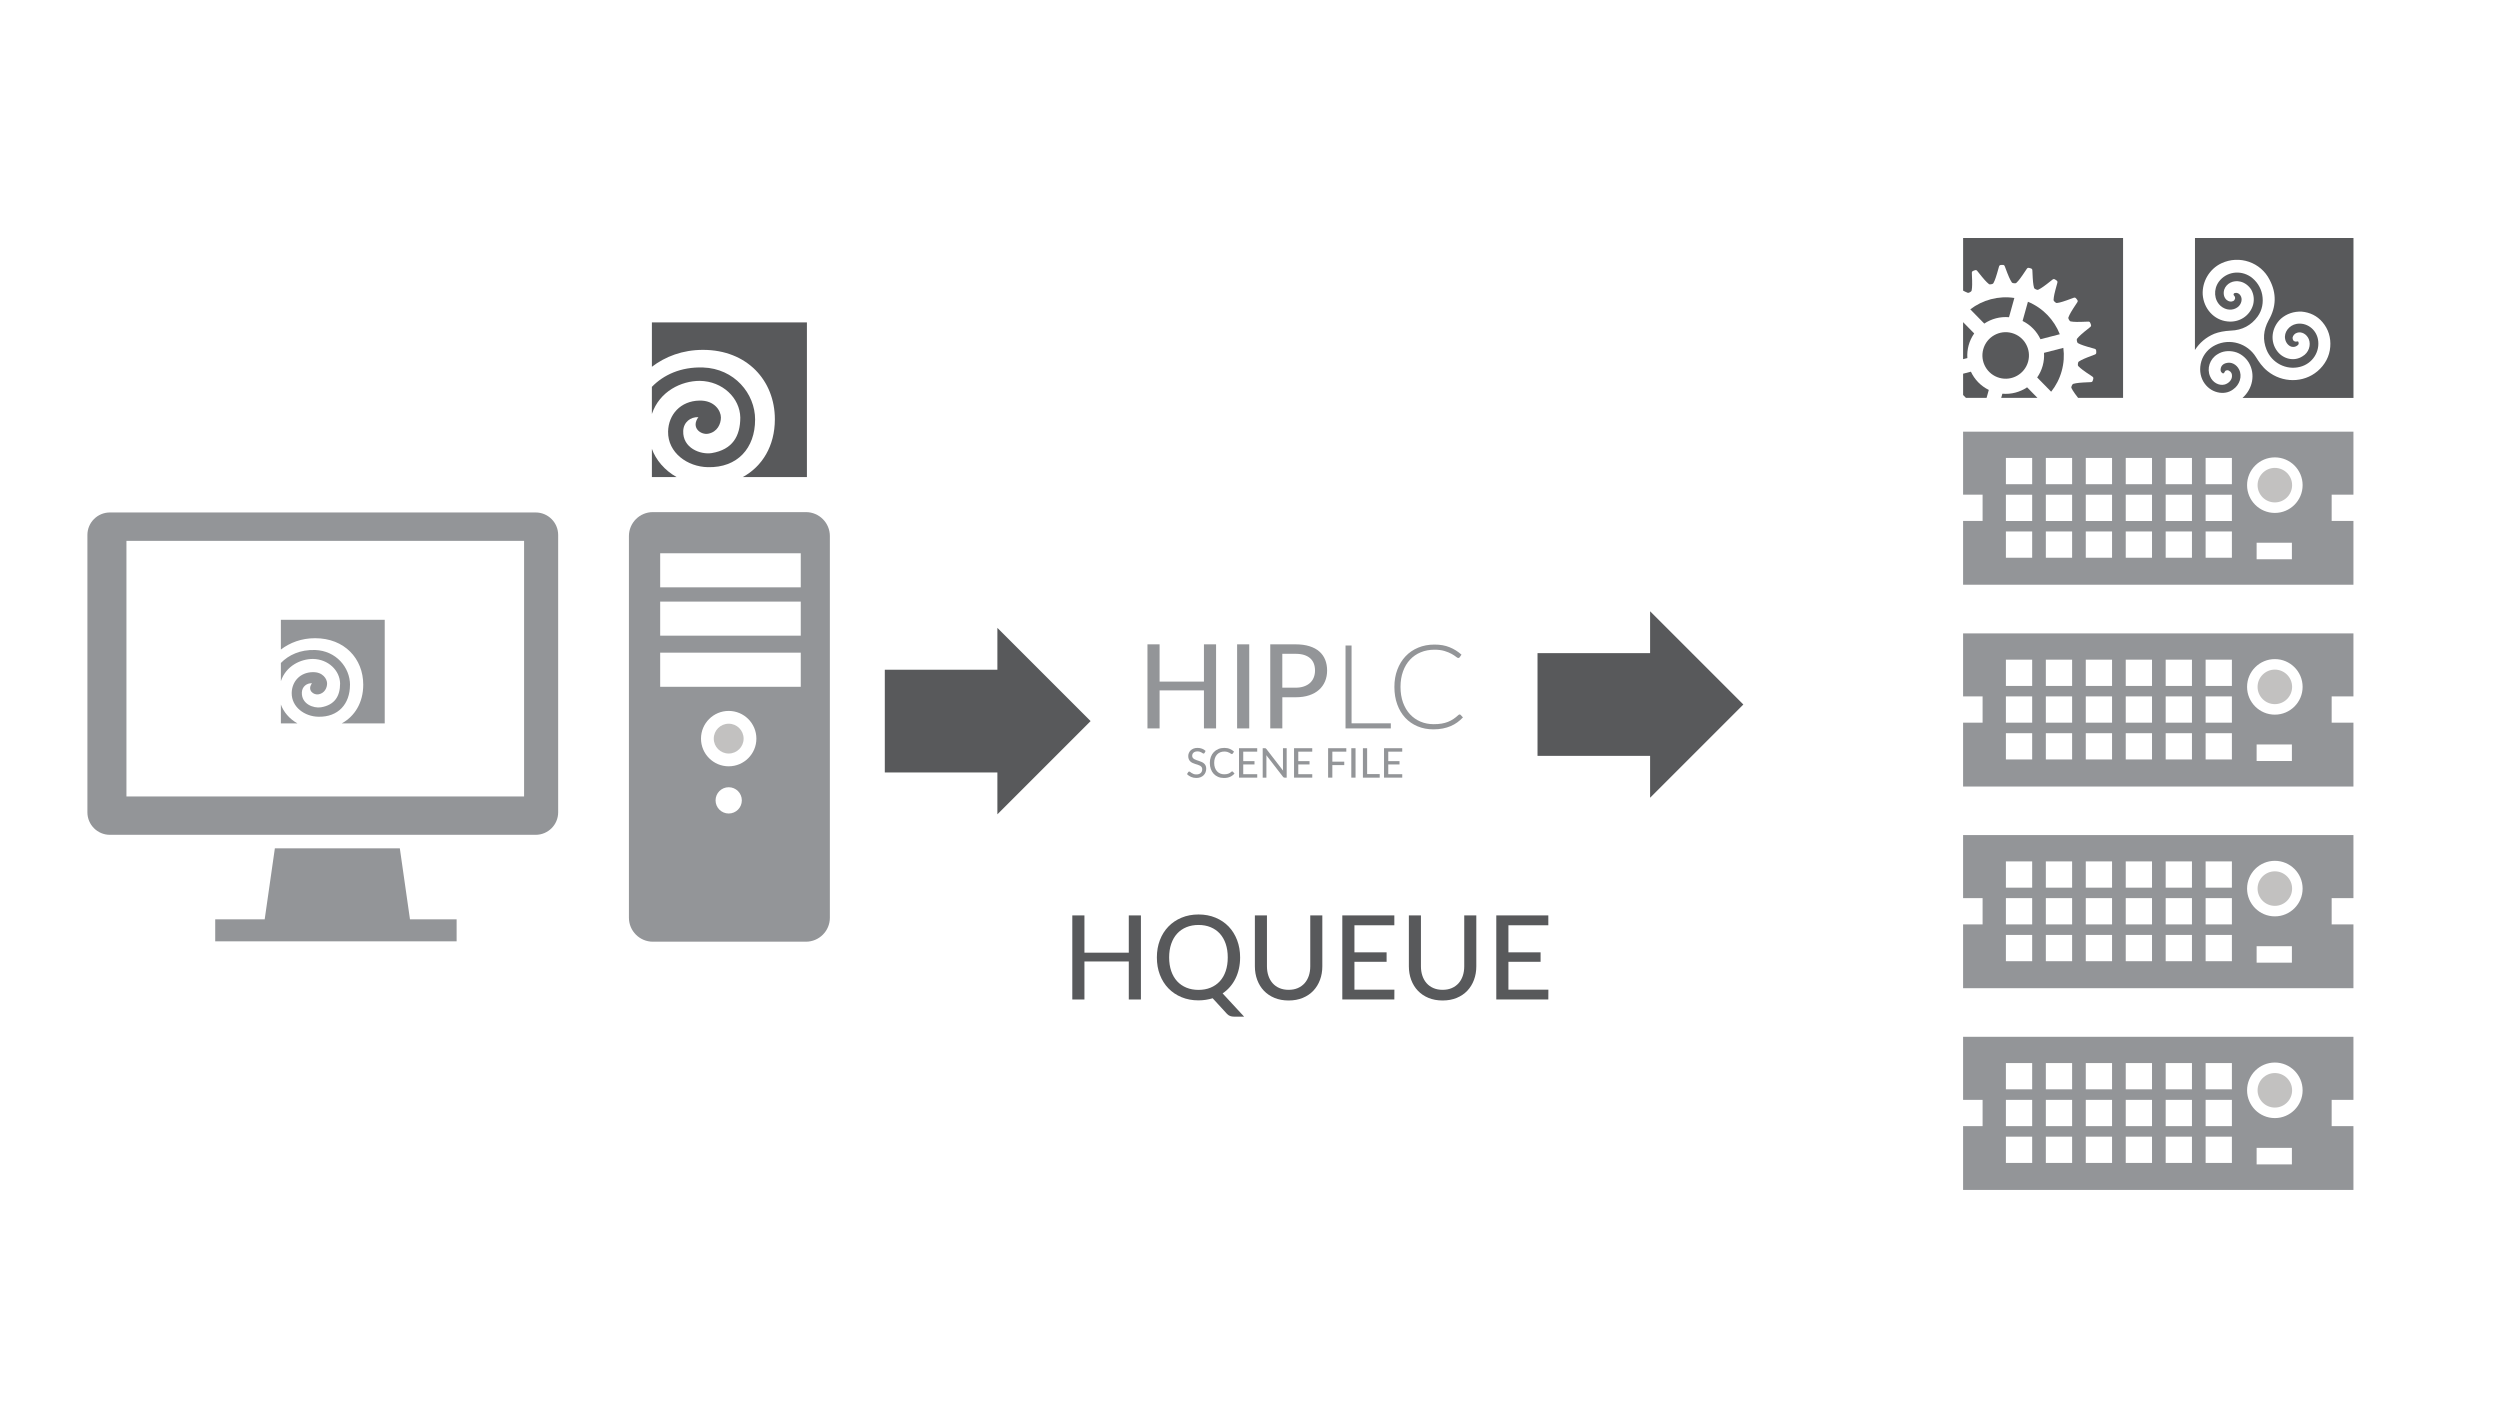 <?xml version="1.0" encoding="UTF-8"?>
<svg id="Layer_1" data-name="Layer 1" xmlns="http://www.w3.org/2000/svg" xmlns:xlink="http://www.w3.org/1999/xlink" viewBox="0 0 1280 720">
  <defs>
    <style>
      .cls-1 {
        fill: none;
      }

      .cls-2 {
        fill: #58595b;
      }

      .cls-3 {
        fill: #c2c1c0;
      }

      .cls-4 {
        clip-path: url(#clippath-1);
      }

      .cls-5 {
        clip-path: url(#clippath-3);
      }

      .cls-6 {
        clip-path: url(#clippath-4);
      }

      .cls-7 {
        clip-path: url(#clippath-2);
      }

      .cls-8 {
        clip-path: url(#clippath-5);
      }

      .cls-9 {
        fill: #939598;
      }

      .cls-10 {
        clip-path: url(#clippath);
      }
    </style>
    <clipPath id="clippath">
      <rect class="cls-1" x="322.01" y="262.2" width="102.88" height="219.95"/>
    </clipPath>
    <clipPath id="clippath-1">
      <rect class="cls-1" x="44.75" y="262.38" width="241.03" height="219.58"/>
    </clipPath>
    <clipPath id="clippath-2">
      <rect class="cls-1" x="1005.11" y="221" width="199.84" height="78.4"/>
    </clipPath>
    <clipPath id="clippath-3">
      <rect class="cls-1" x="1005.11" y="324.28" width="199.84" height="78.4"/>
    </clipPath>
    <clipPath id="clippath-4">
      <rect class="cls-1" x="1005.11" y="427.56" width="199.84" height="78.4"/>
    </clipPath>
    <clipPath id="clippath-5">
      <rect class="cls-1" x="1005.11" y="530.85" width="199.84" height="78.4"/>
    </clipPath>
  </defs>
  <g class="cls-10">
    <g>
      <path class="cls-3" d="M373.09,370.54c-4.22,0-7.64,3.42-7.64,7.64s3.42,7.63,7.64,7.63,7.64-3.42,7.64-7.63-3.42-7.64-7.64-7.64"/>
      <path class="cls-9" d="M412.63,262.2h-78.36c-6.77,0-12.26,5.49-12.26,12.26v195.43c0,6.77,5.49,12.26,12.26,12.26h78.36c6.77,0,12.26-5.49,12.26-12.26v-195.43c0-6.77-5.49-12.26-12.26-12.26M373.09,416.52c-3.71,0-6.72-3.01-6.72-6.73s3.01-6.73,6.72-6.73,6.73,3.01,6.73,6.73-3.01,6.73-6.73,6.73M373.09,392.35c-7.83,0-14.18-6.35-14.18-14.18s6.35-14.18,14.18-14.18,14.18,6.35,14.18,14.18-6.35,14.18-14.18,14.18M409.99,351.63h-71.98v-17.45h71.98v17.45ZM409.99,325.46h-71.98v-17.45h71.98v17.45ZM409.99,300.73h-71.98v-17.45h71.98v17.45Z"/>
    </g>
  </g>
  <g class="cls-4">
    <g>
      <path class="cls-9" d="M274.25,262.38H56.28c-6.37,0-11.53,5.16-11.53,11.53v141.99c0,6.37,5.16,11.53,11.53,11.53h217.97c6.37,0,11.53-5.16,11.53-11.53v-141.99c0-6.37-5.16-11.53-11.53-11.53M268.33,407.8H64.74v-130.88h203.59v130.88Z"/>
      <polygon class="cls-9" points="204.71 434.34 140.73 434.34 135.52 470.7 110.19 470.7 110.19 481.97 233.79 481.97 233.79 470.7 209.91 470.7 204.71 434.34"/>
    </g>
  </g>
  <g class="cls-7">
    <g>
      <path class="cls-3" d="M1164.72,239.56c-4.88,0-8.84,3.96-8.84,8.84s3.96,8.84,8.84,8.84,8.84-3.96,8.84-8.84-3.96-8.84-8.84-8.84"/>
      <path class="cls-9" d="M1204.96,253.28v-32.28h-199.86v32.28h9.99v13.45h-9.99v32.67h199.86v-32.67h-11.15v-13.45h11.15ZM1040.47,285.57h-13.45v-13.45h13.45v13.45ZM1040.47,266.74h-13.45v-13.45h13.45v13.45ZM1040.47,247.9h-13.45v-13.45h13.45v13.45ZM1060.92,285.57h-13.45v-13.45h13.45v13.45ZM1060.92,266.74h-13.45v-13.45h13.45v13.45ZM1060.92,247.9h-13.45v-13.45h13.45v13.45ZM1081.37,285.57h-13.45v-13.45h13.45v13.45ZM1081.37,266.74h-13.45v-13.45h13.45v13.45ZM1081.37,247.9h-13.45v-13.45h13.45v13.45ZM1101.83,285.57h-13.45v-13.45h13.45v13.45ZM1101.83,266.74h-13.45v-13.45h13.45v13.45ZM1101.83,247.9h-13.45v-13.45h13.45v13.45ZM1122.28,285.57h-13.45v-13.45h13.45v13.45ZM1122.28,266.74h-13.45v-13.45h13.45v13.45ZM1122.28,247.9h-13.45v-13.45h13.45v13.45ZM1142.73,285.57h-13.45v-13.45h13.45v13.45ZM1142.73,266.74h-13.45v-13.45h13.45v13.45ZM1142.73,247.9h-13.45v-13.45h13.45v13.45ZM1173.45,286.34h-18.06v-8.46h18.06v8.46ZM1164.72,262.62c-7.85,0-14.22-6.37-14.22-14.22s6.37-14.22,14.22-14.22,14.22,6.37,14.22,14.22-6.37,14.22-14.22,14.22"/>
    </g>
  </g>
  <g class="cls-5">
    <g>
      <path class="cls-3" d="M1164.72,342.84c-4.88,0-8.84,3.96-8.84,8.84s3.96,8.84,8.84,8.84,8.84-3.96,8.84-8.84-3.96-8.84-8.84-8.84"/>
      <path class="cls-9" d="M1204.96,356.57v-32.28h-199.86v32.28h9.99v13.45h-9.99v32.67h199.86v-32.67h-11.15v-13.45h11.15ZM1040.47,388.85h-13.45v-13.45h13.45v13.45ZM1040.47,370.02h-13.45v-13.45h13.45v13.45ZM1040.47,351.19h-13.45v-13.45h13.45v13.45ZM1060.92,388.85h-13.45v-13.45h13.45v13.45ZM1060.92,370.02h-13.45v-13.45h13.45v13.45ZM1060.92,351.19h-13.45v-13.45h13.45v13.45ZM1081.37,388.85h-13.45v-13.45h13.45v13.45ZM1081.37,370.02h-13.45v-13.45h13.45v13.45ZM1081.37,351.19h-13.45v-13.45h13.45v13.45ZM1101.83,388.85h-13.45v-13.45h13.45v13.45ZM1101.83,370.02h-13.45v-13.45h13.45v13.45ZM1101.83,351.19h-13.45v-13.45h13.45v13.45ZM1122.28,388.85h-13.45v-13.45h13.45v13.45ZM1122.28,370.02h-13.45v-13.45h13.45v13.45ZM1122.28,351.19h-13.45v-13.45h13.45v13.45ZM1142.73,388.85h-13.45v-13.45h13.45v13.45ZM1142.73,370.02h-13.45v-13.45h13.45v13.45ZM1142.73,351.19h-13.45v-13.45h13.45v13.45ZM1173.45,389.62h-18.06v-8.46h18.06v8.46ZM1164.72,365.9c-7.85,0-14.22-6.37-14.22-14.22s6.37-14.22,14.22-14.22,14.22,6.37,14.22,14.22-6.37,14.22-14.22,14.22"/>
    </g>
  </g>
  <g class="cls-6">
    <g>
      <path class="cls-3" d="M1164.72,446.12c-4.88,0-8.84,3.96-8.84,8.84s3.96,8.84,8.84,8.84,8.84-3.96,8.84-8.84-3.96-8.84-8.84-8.84"/>
      <path class="cls-9" d="M1204.96,459.85v-32.28h-199.86v32.28h9.99v13.45h-9.99v32.67h199.86v-32.67h-11.15v-13.45h11.15ZM1040.47,492.13h-13.45v-13.45h13.45v13.45ZM1040.47,473.3h-13.45v-13.45h13.45v13.45ZM1040.47,454.47h-13.45v-13.45h13.45v13.45ZM1060.92,492.13h-13.45v-13.45h13.45v13.45ZM1060.92,473.3h-13.45v-13.45h13.45v13.45ZM1060.92,454.47h-13.45v-13.45h13.45v13.45ZM1081.37,492.13h-13.45v-13.45h13.45v13.45ZM1081.37,473.3h-13.45v-13.45h13.45v13.45ZM1081.37,454.47h-13.45v-13.45h13.45v13.45ZM1101.83,492.13h-13.45v-13.45h13.45v13.45ZM1101.83,473.3h-13.45v-13.45h13.45v13.45ZM1101.83,454.47h-13.45v-13.45h13.45v13.45ZM1122.28,492.13h-13.45v-13.45h13.45v13.45ZM1122.28,473.3h-13.45v-13.45h13.45v13.45ZM1122.28,454.47h-13.45v-13.45h13.45v13.45ZM1142.73,492.13h-13.45v-13.45h13.45v13.45ZM1142.73,473.3h-13.45v-13.45h13.45v13.45ZM1142.73,454.47h-13.45v-13.45h13.45v13.45ZM1173.45,492.9h-18.06v-8.46h18.06v8.46ZM1164.72,469.18c-7.85,0-14.22-6.37-14.22-14.22s6.37-14.22,14.22-14.22,14.22,6.37,14.22,14.22-6.37,14.22-14.22,14.22"/>
    </g>
  </g>
  <g class="cls-8">
    <g>
      <path class="cls-3" d="M1164.72,549.4c-4.88,0-8.84,3.96-8.84,8.84s3.96,8.84,8.84,8.84,8.84-3.96,8.84-8.84-3.96-8.84-8.84-8.84"/>
      <path class="cls-9" d="M1204.96,563.13v-32.28h-199.86v32.28h9.99v13.45h-9.99v32.67h199.86v-32.67h-11.15v-13.45h11.15ZM1040.47,595.42h-13.45v-13.45h13.45v13.45ZM1040.47,576.58h-13.45v-13.45h13.45v13.45ZM1040.47,557.75h-13.45v-13.45h13.45v13.45ZM1060.92,595.42h-13.45v-13.45h13.45v13.45ZM1060.92,576.58h-13.45v-13.45h13.45v13.45ZM1060.92,557.75h-13.45v-13.45h13.45v13.45ZM1081.37,595.42h-13.45v-13.45h13.45v13.45ZM1081.37,576.58h-13.45v-13.45h13.45v13.45ZM1081.37,557.75h-13.45v-13.45h13.45v13.45ZM1101.83,595.42h-13.45v-13.45h13.45v13.45ZM1101.83,576.58h-13.45v-13.45h13.45v13.45ZM1101.83,557.75h-13.45v-13.45h13.45v13.45ZM1122.28,595.42h-13.45v-13.45h13.45v13.45ZM1122.28,576.58h-13.45v-13.45h13.45v13.45ZM1122.28,557.75h-13.45v-13.45h13.45v13.45ZM1142.73,595.42h-13.45v-13.45h13.45v13.45ZM1142.73,576.58h-13.45v-13.45h13.45v13.45ZM1142.73,557.75h-13.45v-13.45h13.45v13.45ZM1173.45,596.18h-18.06v-8.46h18.06v8.46ZM1164.72,572.46c-7.85,0-14.22-6.37-14.22-14.22s6.37-14.22,14.22-14.22,14.22,6.37,14.22,14.22-6.37,14.22-14.22,14.22"/>
    </g>
  </g>
  <g>
    <path class="cls-2" d="M333.77,229.82v14.43h12.63c-6.13-3.43-10.64-8.84-12.63-14.43Z"/>
    <path class="cls-2" d="M386.62,214.85c0-13.35-10.64-26.16-26.7-26.7-11.36-.36-20.2,3.79-26.16,9.92v13.89c3.97-11.73,15.15-16.96,24.53-16.96,11.73.18,20.56,8.84,20.74,18.76,0,9.56-3.97,16.42-14.61,18.22-5.77.9-14.97-2.53-14.61-11.36.18-4.51,3.79-7.22,7.76-7.04-3.97,5.41,1.26,9.2,5.05,8.48,4.69-.9,6.49-5.05,6.49-8.3,0-3.43-3.25-8.84-11-8.66-9.74.18-15.87,7.22-16.05,15.87-.18,10.82,9.92,18.04,20.38,18.22,15.15.36,24.17-9.74,24.17-24.35h0Z"/>
    <path class="cls-2" d="M333.77,165.06v22.73c6.85-5.23,15.69-8.66,26.16-8.66,22.55,0,36.8,15.69,36.8,35.54,0,13.71-6.49,24.17-16.42,29.58h32.83v-79.19h-79.37,0Z"/>
  </g>
  <g>
    <path class="cls-9" d="M143.81,360.71v9.66h8.46c-4.11-2.3-7.13-5.92-8.46-9.66Z"/>
    <path class="cls-9" d="M179.21,350.68c0-8.94-7.13-17.52-17.88-17.88-7.61-.24-13.53,2.54-17.52,6.64v9.3c2.66-7.85,10.15-11.36,16.43-11.36,7.85.12,13.77,5.92,13.89,12.56,0,6.4-2.66,10.99-9.79,12.2-3.87.6-10.03-1.69-9.79-7.61.12-3.02,2.54-4.83,5.19-4.71-2.66,3.62.85,6.16,3.38,5.68,3.14-.6,4.35-3.38,4.35-5.56,0-2.3-2.17-5.92-7.37-5.8-6.52.12-10.63,4.83-10.75,10.63-.12,7.25,6.64,12.08,13.65,12.2,10.15.24,16.19-6.52,16.19-16.31l.02.02Z"/>
    <path class="cls-9" d="M143.81,317.34v15.22c4.59-3.5,10.51-5.8,17.52-5.8,15.1,0,24.65,10.51,24.65,23.8,0,9.18-4.35,16.19-10.99,19.81h21.99v-53.04h-53.17Z"/>
  </g>
  <polygon class="cls-2" points="558.39 369.2 510.66 321.47 510.66 342.91 453.02 342.91 453.02 395.49 510.66 395.49 510.66 416.93 558.39 369.2"/>
  <polygon class="cls-2" points="892.59 360.71 844.85 312.97 844.85 334.42 787.21 334.42 787.21 387 844.85 387 844.85 408.44 892.59 360.71"/>
  <g>
    <path class="cls-2" d="M1025.21,201.58l-.59,2.13h18.56l-5.3-5.4c-3.65,2.45-8.1,3.67-12.66,3.27h-.01Z"/>
    <path class="cls-2" d="M1046.53,180.66c.15,2.17-.06,4.39-.67,6.6s-1.59,4.22-2.83,6l7.16,7.3c2.43-3.04,4.3-6.61,5.4-10.59,1.11-3.98,1.35-8,.84-11.86l-9.9,2.55h0Z"/>
    <path class="cls-2" d="M1009.1,190.31l-3.99,1.03v10.91c.47.5.94.99,1.45,1.46h10.57l1.13-4.07c-4.11-2.01-7.3-5.35-9.16-9.34h0Z"/>
    <path class="cls-2" d="M1038.3,154.49l-2.74,9.85c4.11,2.01,7.3,5.35,9.16,9.34l9.9-2.55c-2.89-7.34-8.65-13.47-16.32-16.63h0Z"/>
    <path class="cls-2" d="M1005.11,121.84v26.95c.41.23.76.42,1.02.54,1.36.62,1.47.79,2.22.42l.54-.31c.7-.45.61-.63.78-2.12.17-1.48,0-6.16-.07-7.18-.06-.86.01-1.21.79-1.5l.63-.24c.78-.29,1.06-.07,1.58.62.61.81,3.55,4.47,4.65,5.47,1.1,1.01,1.15,1.21,1.98,1.09l.61-.12c.81-.21.78-.41,1.4-1.77s1.9-5.86,2.15-6.85c.21-.84.38-1.15,1.21-1.18l.67-.03c.83-.04,1.03.26,1.31,1.07.33.96,1.99,5.34,2.73,6.64s.72,1.51,1.54,1.64l.62.07c.83.05.87-.15,1.88-1.25s3.62-4.99,4.16-5.85c.46-.73.72-.97,1.52-.75l.65.18c.8.22.9.56.91,1.43.02,1.02.24,5.7.54,7.16s.22,1.65.96,2.04l.57.26c.78.31.87.12,2.17-.61s4.99-3.62,5.77-4.28c.66-.56.98-.7,1.68-.24l.56.37c.69.46.68.81.43,1.64-.3.97-1.53,5.49-1.7,6.98-.17,1.48-.3,1.64.28,2.24l.46.42c.64.53.79.38,2.25.09,1.46-.29,5.86-1.91,6.81-2.29.8-.32,1.15-.36,1.67.29l.42.53c.52.65.4.98-.1,1.69-.59.83-3.15,4.75-3.77,6.11s-.79,1.47-.42,2.22l.31.54c.45.71.63.61,2.12.78,1.48.17,6.16,0,7.18-.07.86-.06,1.21,0,1.5.79l.24.63c.29.78.07,1.06-.62,1.58-.82.61-4.47,3.55-5.47,4.65-1.01,1.1-1.21,1.15-1.09,1.98l.12.61c.21.81.41.78,1.77,1.4,1.35.62,5.86,1.9,6.85,2.15.84.21,1.15.38,1.18,1.21l.03.67c.03.83-.26,1.03-1.07,1.31-.97.33-5.34,1.99-6.64,2.73-1.3.74-1.5.72-1.64,1.54l-.07.62c-.05.83.15.87,1.25,1.88,1.1,1.01,4.99,3.62,5.85,4.16.73.46.97.72.75,1.52l-.18.65c-.22.8-.56.9-1.43.91-1.02.02-5.7.24-7.16.54-1.46.3-1.65.22-2.04.96l-.26.57c-.31.78-.12.87.61,2.17.44.79,1.68,2.45,2.73,3.81h23.02v-81.87h-81.9Z"/>
    <path class="cls-2" d="M1005.11,183.89l2.18-.56c-.15-2.17.06-4.39.67-6.6s1.59-4.22,2.83-6l-5.69-5.79v18.96h.01Z"/>
    <path class="cls-2" d="M1030.1,170.51c-6.34-1.76-12.91,1.95-14.67,8.29s1.95,12.91,8.29,14.67,12.91-1.95,14.67-8.29-1.95-12.91-8.29-14.67Z"/>
    <path class="cls-2" d="M1008.79,158.38l7.16,7.3c3.65-2.45,8.1-3.67,12.66-3.27l2.74-9.85c-8.2-1.25-16.3,1.02-22.56,5.82Z"/>
  </g>
  <path class="cls-2" d="M1123.8,179.19c2.34-3.61,5.59-6.49,9.92-8.3h0c2.34-.9,5.05-1.44,8.48-1.62,5.77-.18,10.46-2.71,13.71-7.21,2.34-3.25,3.07-7.21,2.34-11.18-.72-3.79-2.89-7.03-5.95-9.2-5.41-3.61-12.44-2.52-16.23,2.52-2.89,3.97-2.52,9.38.9,12.44,2.71,2.34,6.31,2.52,8.84.54,1.8-1.44,2.52-4.15,1.26-5.95-.54-.9-1.62-1.44-2.52-1.26-.54,0-.9.36-.9.54-.18.36,0,.72.36,1.08s.36.72.36,1.26c-.18.54-.36.9-.9,1.26-1.08.54-2.34.36-3.43-.54-1.44-1.26-1.8-3.25-1.26-5.23,1.08-3.25,4.69-5.05,8.3-4.15,2.34.54,4.33,2.16,5.59,4.15,1.26,2.34,1.62,5.05.9,7.75-1.62,5.59-7.03,9.2-13.16,8.48-6.85-.72-12.08-6.49-12.62-13.71-.36-6.67,3.43-13.16,9.56-16.05,9.2-4.33,20.2-.54,24.71,8.48,3.61,6.85,3.43,13.89-.54,20.74-2.71,5.05-3.07,9.92-1.08,14.97,2.71,6.85,10.1,10.64,17.13,8.84,6.49-1.62,10.46-7.93,9.2-14.25-1.08-5.23-5.95-8.66-11-7.75-3.79.72-6.49,4.33-5.77,7.75.36,1.98,1.8,3.61,3.43,3.97,1.08.18,1.98,0,2.89-.72.54-.36.72-.9.54-1.44,0-.54-.36-.72-.9-.54-.9.18-1.26-.18-1.62-.36-.18-.18-.54-.72-.54-1.62.18-1.08,1.08-2.16,2.34-2.52,2.34-.72,4.87.72,5.95,3.25,1.26,3.07,0,7.03-3.25,8.84-4.15,2.71-9.74,1.44-12.8-2.52-3.97-5.05-3.07-12.26,1.8-16.77,2.89-2.52,6.67-3.79,10.64-3.61,4.15.36,7.93,2.16,10.64,5.41,3.07,3.61,4.33,7.93,3.97,12.62-.36,4.87-2.71,9.2-6.49,12.44-7.21,6.13-18.03,6.13-25.61,0-2.71-2.16-4.51-4.87-5.95-7.21-4.33-7.03-13.34-9.74-20.74-6.13-3.43,1.62-6.13,4.69-7.21,8.3s-.72,7.39,1.08,10.46c1.62,2.71,4.15,4.69,7.21,5.41,2.89.72,5.77.18,7.93-1.44,3.43-2.34,4.87-6.85,3.07-10.28-1.26-2.52-3.97-3.97-6.49-3.25-1.62.36-2.71,1.44-2.89,2.89-.18.9,0,1.62.72,2.16.18.18.54.36.72.18.18,0,.36-.36.54-.54.18-.54.54-.9.9-.9.36-.18.9-.18,1.44.18,1.08.54,1.62,1.62,1.44,3.07-.18,1.8-1.8,3.43-3.79,3.97-2.89.72-6.13-1.08-7.39-4.15-1.8-3.97-.18-9.02,3.79-11.36,2.52-1.62,5.59-1.98,8.66-1.26,3.07.72,5.77,2.89,7.39,5.59,3.43,5.95,1.98,13.34-3.25,18.03h56.81v-81.87h-81.15"/>
  <path class="cls-9" d="M622.63,372.95h-6.21v-19.47h-22.71v19.47h-6.21v-43.05h6.21v19.08h22.71v-19.08h6.21v43.05Z"/>
  <path class="cls-9" d="M639.61,372.95h-6.21v-43.05h6.21v43.05Z"/>
  <path class="cls-9" d="M656.55,357.02v15.93h-6.18v-43.05h12.93c2.74,0,5.12.32,7.16.96,2.03.64,3.71,1.54,5.04,2.71s2.33,2.58,2.99,4.23c.66,1.65.99,3.48.99,5.5s-.35,3.87-1.05,5.53c-.7,1.67-1.73,3.12-3.09,4.34-1.36,1.22-3.04,2.17-5.05,2.83-2.01.67-4.33,1-6.98,1h-6.75v.02ZM656.55,352.1h6.75c1.62,0,3.05-.21,4.31-.65,1.25-.43,2.29-1.03,3.13-1.8s1.47-1.7,1.9-2.78c.43-1.08.65-2.27.65-3.57s-.21-2.54-.62-3.58c-.41-1.05-1.03-1.95-1.86-2.69-.83-.74-1.87-1.3-3.12-1.7-1.25-.39-2.71-.58-4.4-.58h-6.75v17.34h0Z"/>
  <path class="cls-9" d="M616.71,385.51c-.06.11-.13.19-.2.25-.07.05-.17.08-.29.08-.13,0-.27-.06-.43-.17-.16-.12-.36-.24-.6-.39s-.53-.27-.87-.39-.74-.17-1.21-.17-.84.06-1.18.17c-.34.12-.62.27-.85.48s-.4.44-.51.72c-.12.28-.17.58-.17.9,0,.41.1.75.31,1.02s.48.5.81.69.72.36,1.15.5c.43.14.87.29,1.32.44s.89.33,1.32.52.81.44,1.15.73c.34.3.61.66.81,1.09.21.43.31.96.31,1.58,0,.67-.11,1.29-.34,1.86-.23.58-.56,1.08-.99,1.51-.43.43-.97.77-1.6,1.02s-1.35.37-2.15.37c-.48,0-.95-.05-1.4-.14-.45-.09-.88-.23-1.28-.4-.4-.17-.78-.38-1.13-.62s-.67-.51-.95-.81l.63-1.03c.06-.08.13-.15.21-.21.09-.05.18-.08.29-.08.15,0,.32.08.51.23.19.15.43.32.71.51s.62.36,1.02.51c.4.15.88.23,1.45.23.47,0,.89-.06,1.26-.19s.68-.3.94-.54c.26-.23.45-.51.58-.84s.2-.69.2-1.09c0-.45-.1-.81-.31-1.1-.21-.28-.48-.52-.81-.71-.34-.19-.72-.35-1.14-.48-.43-.13-.87-.27-1.32-.41s-.89-.31-1.32-.5-.81-.44-1.14-.74-.61-.68-.81-1.14c-.21-.45-.31-1.02-.31-1.69,0-.53.11-1.05.32-1.55s.51-.95.91-1.33c.4-.39.89-.7,1.48-.93.58-.23,1.25-.35,2.01-.35.85,0,1.62.13,2.33.4.7.27,1.32.65,1.84,1.16l-.54,1.04h-.02Z"/>
  <path class="cls-9" d="M630.9,394.96c.12,0,.22.05.31.14l.86.95c-.62.72-1.37,1.28-2.25,1.68-.89.4-1.95.6-3.19.6-1.09,0-2.08-.19-2.97-.57s-1.64-.91-2.27-1.58c-.63-.68-1.11-1.49-1.45-2.44-.34-.94-.51-1.98-.51-3.12s.18-2.17.54-3.12c.36-.95.86-1.76,1.51-2.43.65-.68,1.43-1.2,2.34-1.58.91-.38,1.91-.57,3-.57s2.02.17,2.85.52c.83.35,1.55.82,2.17,1.4l-.71,1.01c-.05.07-.11.13-.17.17-.07.05-.16.07-.28.07-.13,0-.29-.07-.47-.2s-.41-.28-.7-.45c-.29-.17-.65-.31-1.09-.45-.43-.13-.97-.2-1.61-.2-.76,0-1.45.13-2.08.4s-1.18.65-1.63,1.14-.81,1.11-1.06,1.83-.38,1.54-.38,2.45.13,1.75.39,2.47.62,1.34,1.08,1.83c.46.5,1,.88,1.62,1.14s1.29.39,2,.39c.44,0,.84-.03,1.19-.08s.67-.13.97-.24.58-.24.83-.41c.26-.17.52-.37.78-.6.06-.05.11-.09.17-.12s.12-.05.19-.05l.02.02Z"/>
  <path class="cls-9" d="M643.69,383.09v1.76h-7.15v4.85h5.76v1.7h-5.76v4.99h7.16v1.76h-9.33v-15.07h9.32Z"/>
  <path class="cls-9" d="M648.04,383.15c.09.04.2.14.32.3l8.58,11.12c-.01-.19-.03-.38-.04-.57-.01-.19-.02-.36-.02-.53v-10.39h1.9v15.07h-1.09c-.17,0-.31-.03-.42-.09-.12-.06-.23-.16-.34-.3l-8.59-11.12c.01.18.03.36.04.54,0,.18.02.34.02.5v10.47h-1.9v-15.07h1.12c.19,0,.33.02.43.06h0Z"/>
  <path class="cls-9" d="M671.87,383.09v1.76h-7.15v4.85h5.76v1.7h-5.76v4.99h7.16v1.76h-9.33v-15.07h9.32Z"/>
  <path class="cls-9" d="M689.31,383.09v1.76h-7.15v5.12h6.1v1.76h-6.1v6.42h-2.17v-15.07h9.32Z"/>
  <path class="cls-9" d="M694.04,398.15h-2.17v-15.07h2.17v15.07Z"/>
  <path class="cls-9" d="M699.97,396.33h6.44v1.83h-8.6v-15.07h2.16v13.24h0Z"/>
  <path class="cls-9" d="M717.94,383.09v1.76h-7.15v4.85h5.76v1.7h-5.76v4.99h7.16v1.76h-9.33v-15.07h9.32Z"/>
  <g>
    <path class="cls-2" d="M584.15,511.74h-6.21v-19.47h-22.71v19.47h-6.21v-43.05h6.21v19.08h22.71v-19.08h6.21v43.05Z"/>
    <path class="cls-2" d="M634.94,490.2c0,2.02-.21,3.94-.61,5.76-.41,1.82-1,3.51-1.77,5.07s-1.71,2.98-2.82,4.26-2.37,2.39-3.76,3.33l11.01,11.91h-5.1c-.76,0-1.44-.11-2.03-.32s-1.13-.58-1.63-1.09l-7.35-8.01c-1.12.34-2.28.61-3.48.79s-2.45.29-3.75.29c-3.18,0-6.08-.54-8.68-1.62-2.61-1.08-4.86-2.59-6.74-4.53s-3.33-4.26-4.37-6.96-1.54-5.66-1.54-8.88.51-6.15,1.54-8.85c1.03-2.7,2.49-5.02,4.37-6.96s4.12-3.46,6.74-4.54c2.61-1.09,5.5-1.64,8.68-1.64s6.08.55,8.7,1.64,4.86,2.6,6.72,4.54,3.3,4.26,4.33,6.96c1.03,2.7,1.54,5.65,1.54,8.85ZM628.61,490.2c0-2.58-.35-4.9-1.05-6.96s-1.71-3.8-3.01-5.24c-1.31-1.43-2.89-2.52-4.73-3.28-1.84-.76-3.9-1.14-6.18-1.14s-4.34.38-6.2,1.14c-1.85.76-3.43,1.85-4.74,3.28s-2.32,3.18-3.03,5.24-1.07,4.38-1.07,6.96.36,4.93,1.07,6.99,1.72,3.8,3.03,5.22c1.31,1.42,2.89,2.51,4.74,3.27,1.85.76,3.92,1.14,6.2,1.14s4.34-.38,6.18-1.14c1.84-.76,3.42-1.85,4.73-3.27,1.31-1.42,2.31-3.16,3.01-5.22s1.05-4.39,1.05-6.99Z"/>
    <path class="cls-2" d="M659.78,506.79c1.74,0,3.29-.29,4.67-.88,1.37-.59,2.53-1.42,3.48-2.47.95-1.06,1.67-2.33,2.17-3.8s.75-3.09.75-4.88v-26.07h6.18v26.07c0,2.5-.4,4.82-1.2,6.96-.8,2.14-1.94,3.99-3.42,5.55s-3.29,2.78-5.43,3.66-4.54,1.32-7.2,1.32-5.08-.44-7.22-1.32c-2.13-.88-3.94-2.1-5.43-3.66s-2.63-3.41-3.43-5.55c-.8-2.14-1.2-4.46-1.2-6.96v-26.07h6.18v26.07c0,1.76.25,3.38.75,4.85s1.22,2.74,2.17,3.81,2.12,1.9,3.5,2.49,2.94.88,4.68.88h0Z"/>
    <path class="cls-2" d="M713.9,468.69v5.04h-20.43v13.86h16.47v4.86h-16.47v14.25h20.46l-.03,5.04h-26.64v-43.05h26.64Z"/>
    <path class="cls-2" d="M738.62,506.79c1.74,0,3.29-.29,4.67-.88,1.37-.59,2.53-1.42,3.48-2.47.95-1.06,1.67-2.33,2.17-3.8s.75-3.09.75-4.88v-26.07h6.18v26.07c0,2.5-.4,4.82-1.2,6.96-.8,2.14-1.94,3.99-3.42,5.55s-3.29,2.78-5.43,3.66-4.54,1.32-7.2,1.32-5.08-.44-7.22-1.32c-2.13-.88-3.94-2.1-5.43-3.66s-2.63-3.41-3.43-5.55c-.8-2.14-1.2-4.46-1.2-6.96v-26.07h6.18v26.07c0,1.76.25,3.38.75,4.85s1.22,2.74,2.17,3.81,2.12,1.9,3.5,2.49,2.94.88,4.68.88h0Z"/>
    <path class="cls-2" d="M792.74,468.69v5.04h-20.43v13.86h16.47v4.86h-16.47v14.25h20.46l-.03,5.04h-26.64v-43.05h26.64Z"/>
  </g>
  <g>
    <path class="cls-9" d="M692,370.34h20.1v2.61h-23.19v-42.45h3.09v39.84Z"/>
    <path class="cls-9" d="M747.32,365.81c.2,0,.37.07.51.21l1.2,1.29c-.88.94-1.84,1.78-2.87,2.53-1.03.75-2.16,1.39-3.39,1.92-1.23.53-2.58.94-4.05,1.23-1.47.29-3.08.44-4.84.44-2.94,0-5.64-.52-8.08-1.55-2.45-1.03-4.56-2.49-6.32-4.38-1.76-1.89-3.12-4.17-4.09-6.85-.97-2.68-1.46-5.66-1.46-8.94s.5-6.16,1.5-8.82,2.4-4.95,4.2-6.86c1.8-1.91,3.96-3.39,6.48-4.44,2.52-1.05,5.3-1.57,8.34-1.57s5.47.45,7.71,1.35c2.24.9,4.28,2.17,6.12,3.81l-.93,1.35c-.16.24-.41.36-.75.36-.24,0-.63-.22-1.17-.66-.54-.44-1.29-.92-2.25-1.46s-2.16-1.01-3.58-1.46c-1.43-.44-3.15-.66-5.14-.66-2.56,0-4.91.44-7.04,1.32s-3.96,2.14-5.49,3.78c-1.53,1.64-2.73,3.64-3.58,6-.86,2.36-1.29,5.01-1.29,7.95s.44,5.68,1.3,8.04c.87,2.36,2.07,4.36,3.58,5.99,1.52,1.63,3.32,2.88,5.39,3.75,2.07.87,4.3,1.3,6.71,1.3,1.52,0,2.87-.1,4.06-.3,1.19-.2,2.29-.5,3.29-.9,1-.4,1.93-.89,2.79-1.47.86-.58,1.71-1.26,2.55-2.04.1-.08.2-.14.3-.2.1-.05.2-.07.3-.07Z"/>
  </g>
</svg>